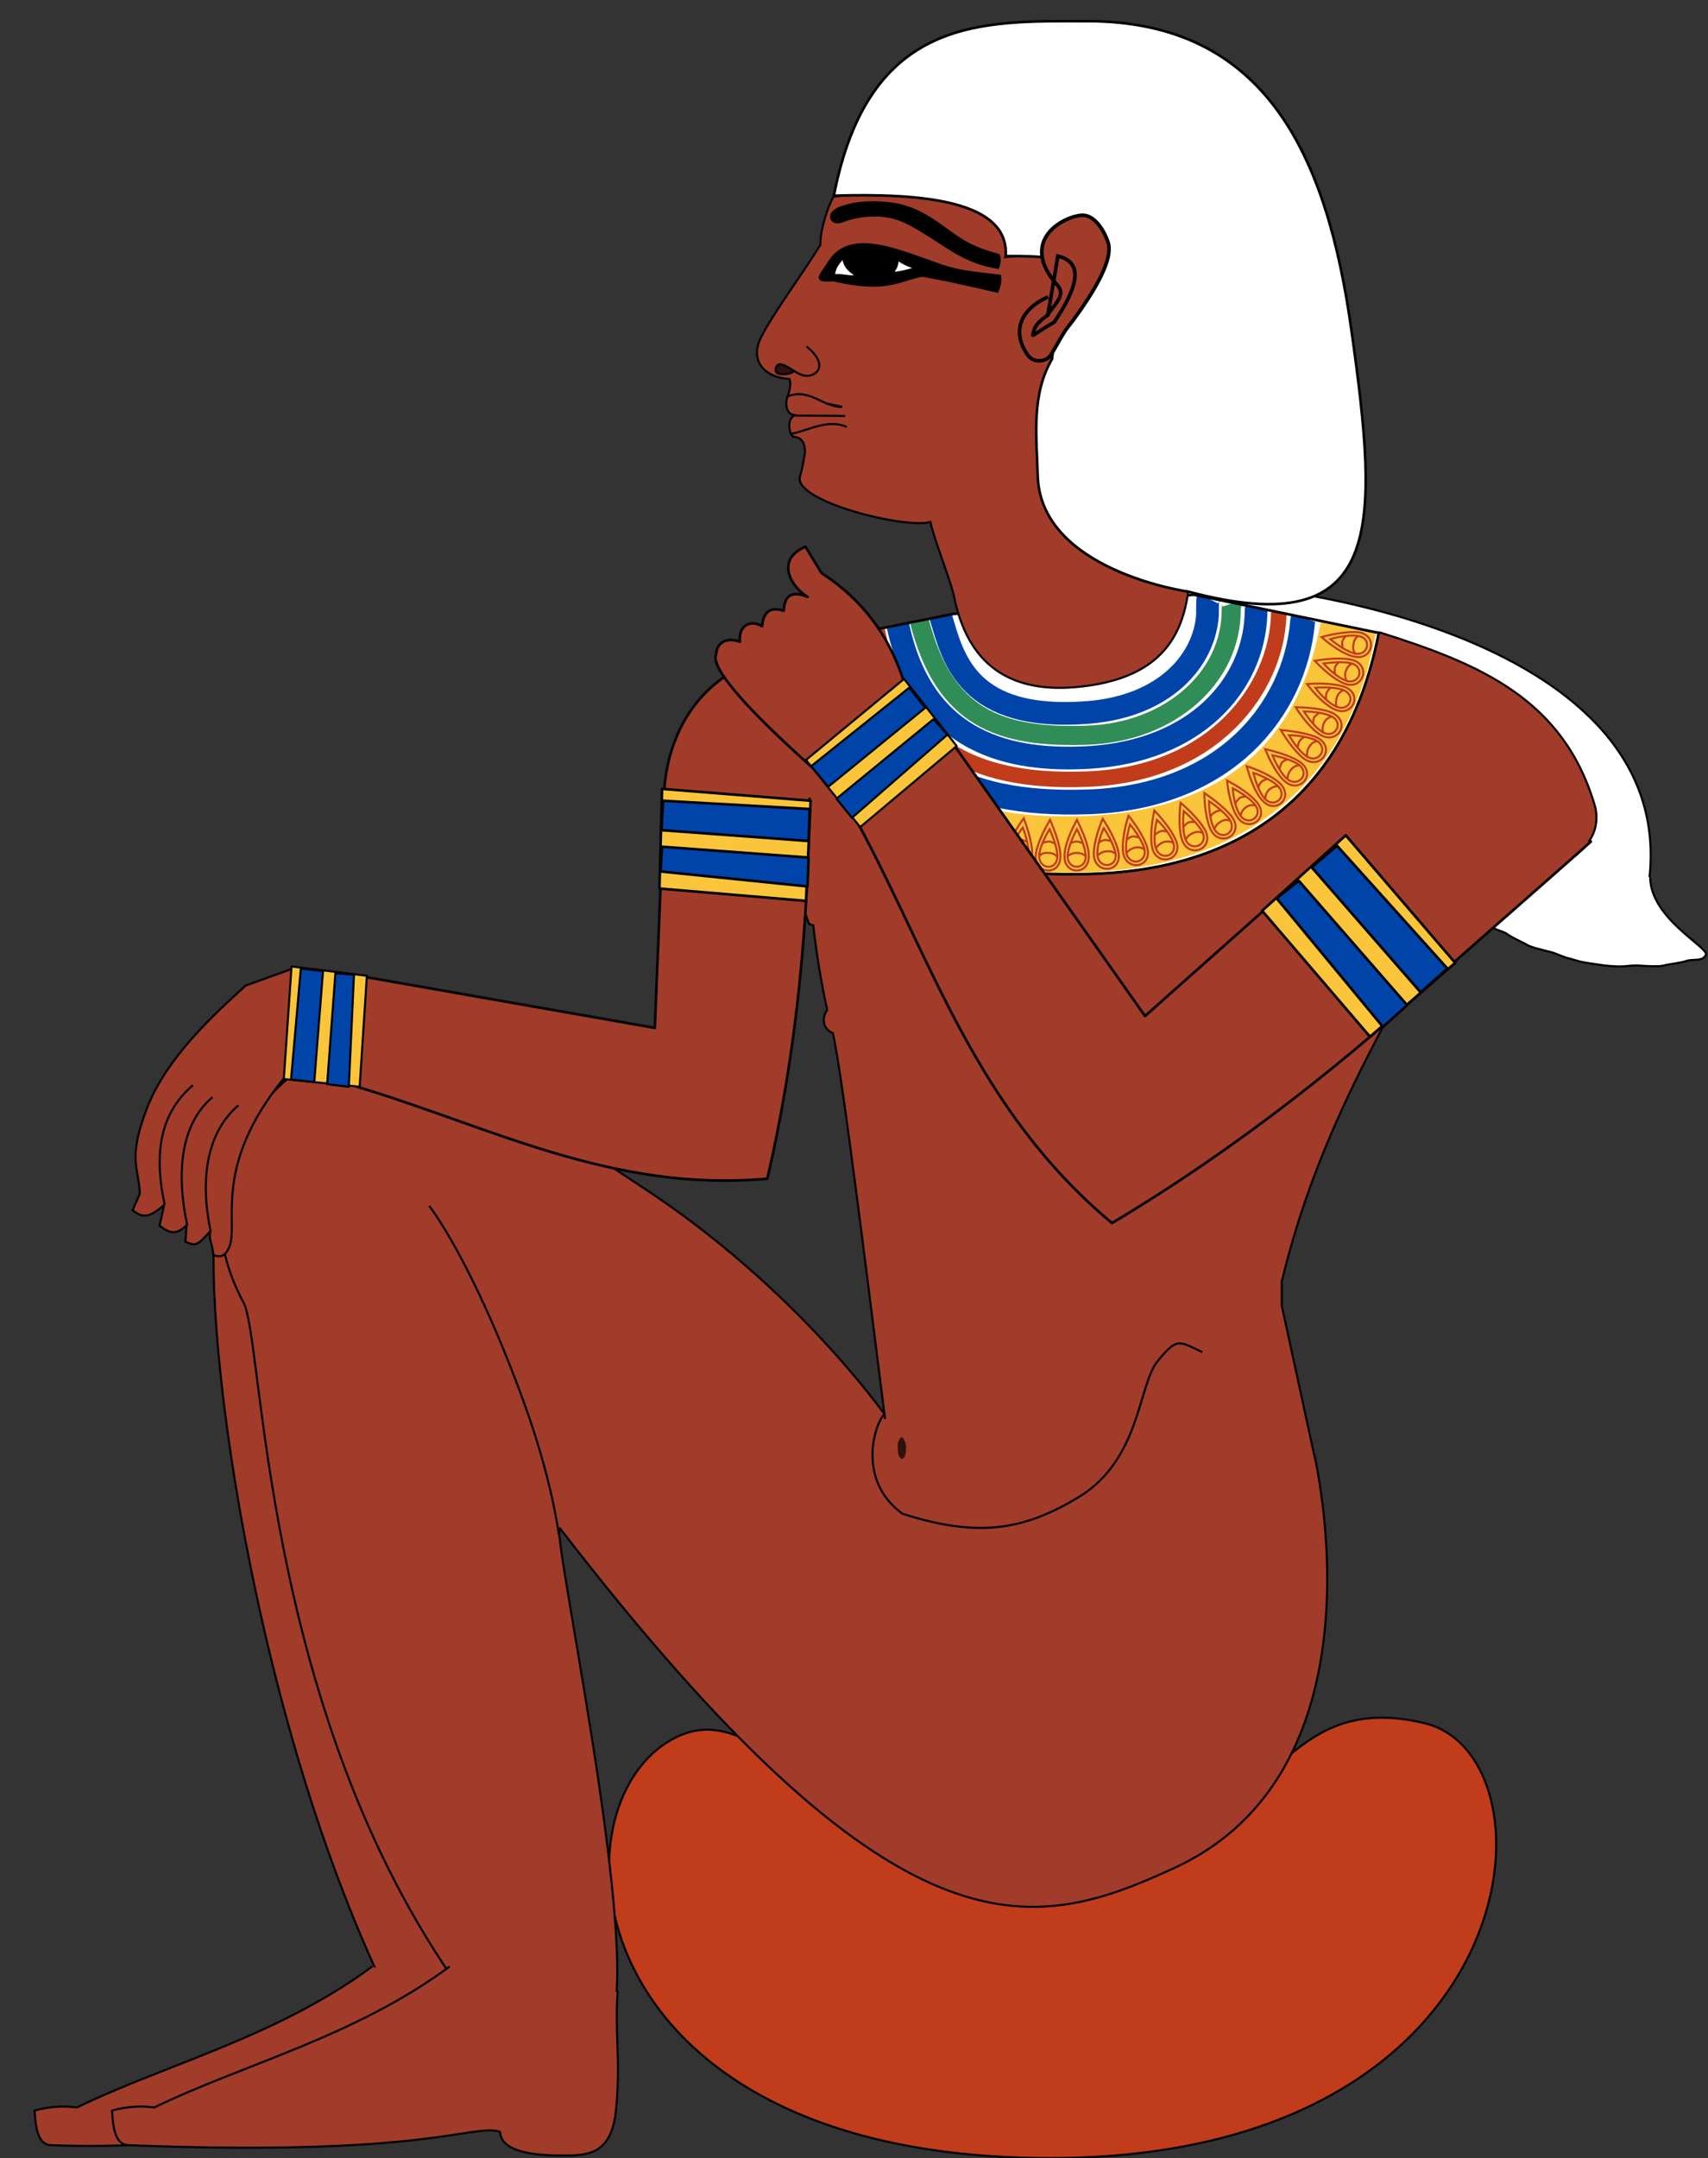 <svg version="1.2" xmlns="http://www.w3.org/2000/svg" viewBox="0 0 331 418" width="331" height="418">
	<rect x="0" y="0" width="331" height="418" fill="#333333" stroke="none"/>
	<title>Hery-Maat</title>
	<style>
		.s0 { fill: #ffffff;stroke: #000000;stroke-linecap: round;stroke-linejoin: round;stroke-width: .4 } 
		.s1 { fill: #c13c1b;stroke: #000000;stroke-linecap: round;stroke-linejoin: round;stroke-width: .4 } 
		.s2 { fill: #a13c2a;stroke: #000000;stroke-miterlimit:10;stroke-width: .4 } 
		.s3 { fill: #a13c2a;stroke: #000000;stroke-linecap: round;stroke-linejoin: round;stroke-width: .4 } 
		.s4 { fill: none;stroke: #000000;stroke-width: .4 } 
		.s5 { fill: #a13c2a;stroke: #000000;stroke-linecap: round;stroke-linejoin: round;stroke-width: .5 } 
		.s6 { fill: #fac53a;stroke: #000000;stroke-linecap: round;stroke-linejoin: round;stroke-width: .4 } 
		.s7 { fill: #0044aa;stroke: #000000;stroke-linecap: round;stroke-linejoin: round;stroke-width: .4 } 
		.s8 { fill: #fac53a;stroke: #000000;stroke-linecap: round;stroke-linejoin: round;stroke-width: .5 } 
		.s9 { fill: #0044aa;stroke: #000000;stroke-linecap: round;stroke-linejoin: round;stroke-width: .5 } 
		.s10 { fill: none;stroke: #000000;stroke-miterlimit:100;stroke-width: .4 } 
		.s11 { opacity: .7;fill: #000000 } 
		.s12 { fill: none;stroke: #0044aa;stroke-linejoin: round;stroke-width: 4.8 } 
		.s13 { fill: none;stroke: #308d57;stroke-width: 3.7 } 
		.s14 { fill: none;stroke: #c13c1b;stroke-width: 3 } 
		.s15 { fill: none;stroke: #0044aa;stroke-width: 4.4 } 
		.s16 { fill: none;stroke: #fac53a;stroke-width: 10.9 } 
		.s17 { fill: none;stroke: #000000;stroke-linecap: round;stroke-linejoin: round;stroke-width: .5 } 
		.s18 { fill: none;stroke: #c13c1b;stroke-width: .4 } 
		.s19 { fill: none;stroke: #c13c1b;stroke-linecap: round;stroke-linejoin: round;stroke-width: .4 } 
		.s20 { fill: #a13c2a;stroke: #000000;stroke-width: .4 } 
		.s21 { fill: #000000;stroke: #000000;stroke-width: .4 } 
		.s22 { fill: #ffffff;stroke: #000000;stroke-width: .4 } 
		.s23 { opacity: .7;fill: #000000;stroke: #000000;stroke-width: .4 } 
		.s24 { fill: #ffffff;stroke: #000000;stroke-width: .5 } 
		.s25 { fill: #a13c2a } 
		.s26 { fill: none;stroke: #000000;stroke-width: .7 } 
	</style>
	<path id="Shape 3" fill-rule="evenodd" class="s0" d="m308.8 176c-9.1 3.2-19.7-3.4-23.6-14.6-3.8-11.2-87.6-47.3-53.6-48.3 17.4-0.4 93.6 10.4 88 57.4-1 8.2-1.6 2.3-10.8 5.5z"/>
	<path id="path6171" fill-rule="evenodd" class="s0" d="m308.5 157.7c-4.3 0-7.4 1.7-10 9-2.6 7.3-9.7 10.4-9.7 11.9 0.1 1.5 1.9 1.5 3.1 2.2 1.2 0.9 3.2 1.7 4 2.2 1 0.6 3.6 1.1 5 1.5 1.4 0.5 2.1 0.9 3.4 1.2 1.5 0.4 1.6 0.6 4.6 1 3.1 0.5 3.3 0.4 4.8 0.5 1.4 0 2.1-0.2 3.6-0.2 1.4 0.1 4.1 0.3 5.2 0 0.9-0.3 3-0.4 4.4-0.9 1.4-0.4 3.1 0.2 3.7-1.2 0.5-1.4-10.5-6.9-10.8-14.7"/>
	<path id="Shape 2" fill-rule="evenodd" class="s1" d="m203.5 418c-90.5 0-97.4-66.1-74.1-80.6 19-11.9 30.9 24.8 74.3 24.8 43.3 0 40.5-36.2 72.5-28.4 26.6 6.6 20.7 84.2-72.7 84.2z"/>
	<g id="Folder 1">
		<path id="Layer copy" fill-rule="evenodd" class="s2" d="m43.2 229.3c-6 11.4 2.6 92.5 29.3 151.5 3.7 8.2-14.5 22.2-5 23.5 0.4 0.1 8.4-11.5 32.7-12.2 13.6 3.6-8.7-95.9-6.7-96.1"/>
		<path id="path16040 copy" fill-rule="evenodd" class="s3" d="m104.7 385.8c-0.6 7.5-36.4 32-95 29.7-2.6-0.3-2.8-4-3-6.7 2.6-0.7 5.3-1 8.2-0.6 17.3-8.4 38.6-13.6 57.1-27.2"/>
	</g>
	<path fill-rule="evenodd" class="s2" d="m171.2 273.6c0.2 0.5-16.7-24.1-47.1-43.9-28.1-18.4-44.7-31.9-58.7-26.7-13.6 5.2-31 25.6-18.2 49.3 3.9 7.2 3.4 76.8 40.3 130.5 5.1 7.4 3.4 12 27.7 11.3 13.6 3.6-8.7-97.9-6.7-98.1 65.4 84.8 91.2 78.7 119.1 65.8 36.1-16.6 30.5-64.2 27.1-80.1"/>
	<path id="path16040" fill-rule="evenodd" class="s3" d="m171.5 274.7c-2.2-17.2-8.3-67.4-10.1-74.6-1.8-0.7-2.3-2.7-1.1-4.5-1.2-5.5-2.1-11.1-2.7-16.4l-0.8-0.2-5.2-14.5 5.3-38 27.9-7.3 82.6 3.3c19.4 6.1 35.8 12.9 41.8 34 1.6 8.5-7.6 11.3-16.9 17.3-17 10.9-8.8-3.1-12.7 4-11.8 21.5-24.4 42.2-31.2 70.4v4.7l6.5 29.9"/>
	<g>
		<path id="path5213" class="s3" d="m54.9 209c-13.7 16.9-8.7 27.7-10.4 32.4-0.4 0.9-1.2 2.7-3.2 1.6 0-1.8-1-3.1-0.5-4.6-2.7 3.1-3 2.9-4.9 2.1 0.2-1.1 0.1-2.3 0.3-3.2-2.1 2-3.3 1.6-5.3 0.1q0.5-1.9 0.9-4c-3 2.6-4.2 2.5-6.1 1l1.4-3.2c-0.2-5-2.5-6.8 1.6-17.1 3.8-9.3 12.3-17.2 18.9-23.2l9.7-3.5"/>
		<path id="path11177" class="s4" d="m31.9 233.3c-2.2-10.2-0.7-17.9 5.5-23.1"/>
		<path id="path12148" class="s4" d="m36.3 237.4c-2.2-10.2-1.3-19.7 4.9-24.9"/>
		<path id="path12150" class="s4" d="m40.8 238.4c-2.1-10.1-0.7-19.1 5.4-24.3"/>
	</g>
	<g id="Folder 1 copy">
		<path id="path13370 copy" fill-rule="evenodd" class="s5" d="m161 125.2c-33.8 0.9-32.3 29.8-32.3 29.8l-1.8 44.1-56.3-9.9-1.4 21.3c25.8 7.7 49.4 20.5 79.5 17.8 5.7-24.5 7.9-49 8.2-73.6"/>
		<g id="g30735">
		</g>
		<g id="g10947">
			<path id="path10949" fill-rule="evenodd" class="s6" d="m71.1 189l-1.4 21.5-14.7-1.5 1.5-21.8z"/>
			<path id="path10951" fill-rule="evenodd" class="s7" d="m68.6 188.8l-1 21.7-4.2-0.5 1.6-21.5z"/>
			<path id="path10953" fill-rule="evenodd" class="s7" d="m62.6 188.1l-1.7 21.5-4.5-0.5 1.9-21.5z"/>
		</g>
		<g id="g13358">
			<path id="path13360" fill-rule="evenodd" class="s8" d="m127.8 172.1l28.4 2.4 0.9-19.4-28.8-2.3z"/>
			<path id="path13362" fill-rule="evenodd" class="s9" d="m128 168.8l28.5 2.9 0.2-5.6-28.4-2.1z"/>
			<path id="path13364" fill-rule="evenodd" class="s9" d="m128.2 160.8l28.5 2.1 0.2-6.2-28.4-1.6z"/>
		</g>
	</g>
	<path id="Shape 1" fill-rule="evenodd" class="s2" d="m83.2 233.6c0 0 8.4 10.6 18.5 38.5 5.4 15 6.6 25.2 6.6 25.2"/>
	<path id="path16040" fill-rule="evenodd" class="s3" d="m119.7 385.8c-0.6 7.5 0.6 13.3-0.3 22.7-0.9 9.5-6.1 9-11.5 9-5.5-0.1-10.8-1-11-4.6-5.6-1.6-13.6 4.9-72.2 2.6-2.6-0.3-2.8-4-3-6.7 2.6-0.7 5.3-1 8.2-0.6 17.3-8.4 38.6-13.6 57.1-27.2"/>
	<path id="path11607" fill-rule="evenodd" class="s10" d="m171.3 274c-2 2.3-5.1 12.9 3.6 19.2 14.7 4.7 23.5 3.2 34.1-3.2 12-7.2 11.6-21.8 15.3-26.3 3.9-4.8 4.2-3.9 8.7-1.8"/>
	<path id="path18544" fill-rule="evenodd" class="s11" d="m175.6 280.5c0 0.5-0.1 1.1-0.2 1.5-0.2 0.3-0.4 0.6-0.6 0.6-0.2 0-0.4-0.3-0.6-0.6-0.2-0.4-0.2-1-0.2-1.5-0.1-0.5 0-1.1 0.2-1.5 0.1-0.3 0.3-0.6 0.6-0.6 0.2 0 0.4 0.3 0.5 0.7 0.2 0.3 0.3 0.9 0.3 1.4z"/>
	<g id="g5548">
		<g id="g6641">
			<path id="path6643" fill-rule="evenodd" class="s0" d="m151.9 125.5l32.9-6.6 46.6-3.7 35.8 7.4c-6.7 34-29.8 46.1-56.5 46.7-25.3 0.6-37.1-5.9-45.4-14.7-7.8-8.3-12-21.4-13.4-29.1z"/>
			<path id="path6645" fill-rule="evenodd" class="s12" d="m165.7 122.7c4.9 24.5 19.2 33.6 45.6 32.6 26.4-1.1 39.5-18 41.1-34.5 0-0.2 0-0.5 0.2-1.1"/>
			<path id="path6647" fill-rule="evenodd" class="s13" d="m178.2 120.4c4.8 18.6 15.4 22.6 32.6 22 16-0.6 27.9-11.2 27.8-24.4 0-0.5 0.2-0.8 0.1-1.1"/>
			<path id="path6649" fill-rule="evenodd" class="s14" d="m170 122.1c3.6 17.2 12.7 30 41 28.8 24.5-1.1 36.3-17.7 36.8-31.6 0-0.1 0-0.4 0-0.7"/>
			<path id="path6651" fill-rule="evenodd" class="s15" d="m182.3 119.4c2.4 8.2 5.2 20.4 28.5 18.6 15.2-1.2 22.6-10.3 23.2-18.8 0-0.9 0-3.1 0.1-3.3"/>
			<path id="path6653" fill-rule="evenodd" class="s15" d="m174 121.1c4.9 23.2 22.1 26.5 37.2 25.6 20.6-1.3 31.6-14 32.2-27.5 0-0.2 0-1.1 0.1-1.5"/>
			<path id="path6655" fill-rule="evenodd" class="s16" d="m157.5 124.5c5.4 26 19.9 40.2 52.7 39q0.2 0 0.4 0c43.6-1.7 49.1-34.3 50.7-41.9"/>
			<path id="path6657" fill-rule="evenodd" class="s17" d="m151.9 125.5l32.9-6.6 46.6-3.7 35.8 7.4c-6.7 34-29.8 46.1-56.5 46.7-25.3 0.6-37.1-5.9-45.4-14.7-7.8-8.3-12-21.4-13.4-29.1z"/>
			<g id="g6659">
				<path id="path6661" fill-rule="evenodd" class="s18" d="m223.4 164.6c-0.6-2-0.2-5.3 0.3-7.6 1.6 1.6 3.7 4.3 4.3 6.1 1.1 3.5-3.5 4.7-4.6 1.5z"/>
				<path id="path6663" fill-rule="evenodd" class="s18" d="m224 164.3c-0.5-1.4-0.2-3.9 0.2-5.5 1.2 1.1 2.8 3.1 3.2 4.5 0.8 2.6-2.6 3.5-3.4 1z"/>
				<path id="path6665" fill-rule="evenodd" class="s19" d="m224 164.3c0.2-0.3 0.7-0.9 1.5-1.2 0.8-0.2 1.3-0.1 1.8 0.1"/>
				<path id="path6667" fill-rule="evenodd" class="s19" d="m223.8 161.7c0.3-0.3 0.8-0.6 1.1-0.7 0.3-0.1 0.9 0 1.1 0"/>
			</g>
			<g id="g6669">
				<g id="g6671">
					<path id="path6673" fill-rule="evenodd" class="s18" d="m217.7 165.4c-0.4-1.9 0.3-5.3 1-7.4 1.4 1.7 3.3 4.6 3.7 6.5 0.7 3.5-3.9 4.3-4.7 0.9z"/>
					<path id="path6675" fill-rule="evenodd" class="s18" d="m218.3 165.3c-0.3-1.5 0.2-4 0.7-5.6 1.1 1.3 2.5 3.5 2.8 4.8 0.5 2.7-2.9 3.3-3.5 0.8z"/>
					<path id="path6677" fill-rule="evenodd" class="s19" d="m218.3 165.2c0.2-0.3 0.8-0.8 1.6-1 0.8-0.2 1.4 0 1.8 0.3"/>
					<path id="path6679" fill-rule="evenodd" class="s19" d="m218.4 162.6c0.3-0.3 0.8-0.5 1.1-0.6 0.3 0 0.9 0.1 1.2 0.2"/>
				</g>
			</g>
			<g id="g6681">
				<path id="path6683" fill-rule="evenodd" class="s18" d="m229.2 163c-0.8-1.8-0.7-5.3-0.4-7.5 1.7 1.4 4.1 3.9 4.9 5.6 1.4 3.4-3.1 5.1-4.5 1.9z"/>
				<path id="path6685" fill-rule="evenodd" class="s18" d="m229.8 162.7c-0.6-1.4-0.6-3.9-0.4-5.6 1.3 1.1 3.1 2.9 3.7 4.2 1 2.5-2.3 3.7-3.3 1.4z"/>
				<path id="path6687" fill-rule="evenodd" class="s19" d="m229.8 162.6c0.1-0.3 0.6-0.9 1.3-1.2 0.8-0.4 1.4-0.3 1.9-0.1"/>
				<path id="path6689" fill-rule="evenodd" class="s19" d="m229.4 160.1c0.2-0.3 0.7-0.7 0.9-0.8 0.3-0.1 0.9-0.1 1.2-0.1"/>
			</g>
			<g id="g6691">
				<path id="path6693" fill-rule="evenodd" class="s18" d="m206.3 166c-0.1-2.1 1.3-5.2 2.4-7.2 1 2 2.4 5.2 2.3 7.1 0 3.7-4.7 3.5-4.7 0.1z"/>
				<path id="path6695" fill-rule="evenodd" class="s18" d="m206.9 165.9c0-1.5 1-3.8 1.8-5.3 0.8 1.5 1.7 3.9 1.7 5.3 0 2.7-3.5 2.6-3.5 0z"/>
				<path id="path6697" fill-rule="evenodd" class="s19" d="m206.9 165.8c0.3-0.2 0.9-0.6 1.7-0.6 0.9 0 1.4 0.3 1.8 0.6"/>
				<path id="path6699" fill-rule="evenodd" class="s19" d="m207.5 163.3c0.3-0.2 0.9-0.3 1.2-0.3 0.3 0 0.8 0.2 1.1 0.3"/>
			</g>
			<g id="g6701">
				<path id="path6703" fill-rule="evenodd" class="s18" d="m200.7 165.9c0.1-2.1 1.6-5.1 2.8-7.1 0.9 2.1 2.1 5.3 2 7.2-0.1 3.7-4.8 3.3-4.8-0.1z"/>
				<path id="path6705" fill-rule="evenodd" class="s18" d="m201.4 165.8c0-1.5 1.1-3.7 2-5.2 0.7 1.5 1.6 4 1.5 5.4-0.1 2.7-3.6 2.4-3.5-0.2z"/>
				<path id="path6707" fill-rule="evenodd" class="s19" d="m201.4 165.8c0.2-0.3 0.9-0.7 1.7-0.6 0.9 0 1.4 0.3 1.7 0.7"/>
				<path id="path6709" fill-rule="evenodd" class="s19" d="m202.1 163.3c0.3-0.2 0.9-0.3 1.2-0.3 0.3 0 0.8 0.2 1.1 0.4"/>
			</g>
			<g id="g6711">
				<g id="g6713">
					<path id="path6715" fill-rule="evenodd" class="s18" d="m212 165.9c-0.2-2 0.8-5.2 1.7-7.3 1.2 1.8 2.9 4.9 3.1 6.8 0.4 3.6-4.3 3.9-4.8 0.5z"/>
					<path id="path6717" fill-rule="evenodd" class="s18" d="m212.7 165.8c-0.2-1.5 0.5-3.9 1.2-5.4 0.9 1.3 2.1 3.6 2.3 5 0.3 2.7-3.2 2.9-3.5 0.4z"/>
					<path id="path6719" fill-rule="evenodd" class="s19" d="m212.7 165.7c0.2-0.2 0.8-0.7 1.6-0.8 0.9-0.1 1.4 0.1 1.8 0.4"/>
					<path id="path6721" fill-rule="evenodd" class="s19" d="m213 163.2c0.3-0.3 0.9-0.5 1.1-0.5 0.3 0 0.9 0.1 1.2 0.2"/>
				</g>
			</g>
			<g id="g6723">
				<path id="path6725" fill-rule="evenodd" class="s18" d="m163 145.9c1.7-1.1 5.1-1.7 7.3-1.9-1.1 2-3 4.8-4.6 5.9-3.1 2-5.5-2.1-2.7-4z"/>
				<path id="path6727" fill-rule="evenodd" class="s18" d="m163.4 146.4c1.3-0.8 3.8-1.3 5.4-1.4-0.8 1.5-2.2 3.6-3.4 4.3-2.3 1.5-4.1-1.5-2-2.9z"/>
				<path id="path6729" fill-rule="evenodd" class="s19" d="m163.5 146.4c0.3 0.1 1 0.3 1.5 1.1 0.5 0.7 0.5 1.2 0.4 1.7"/>
				<path id="path6731" fill-rule="evenodd" class="s19" d="m165.9 145.5c0.4 0.1 0.8 0.6 1 0.8 0.1 0.2 0.3 0.8 0.3 1.1"/>
			</g>
			<g id="g6733">
				<path id="path6735" fill-rule="evenodd" class="s18" d="m160.4 141.2c1.8-1 5.2-1.3 7.5-1.2-1.3 1.9-3.5 4.5-5.2 5.4-3.3 1.7-5.3-2.6-2.3-4.2z"/>
				<path id="path6737" fill-rule="evenodd" class="s18" d="m160.7 141.7c1.4-0.7 3.9-0.9 5.6-0.9-1 1.4-2.6 3.4-3.9 4-2.4 1.3-3.9-1.9-1.7-3.1z"/>
				<path id="path6739" fill-rule="evenodd" class="s19" d="m160.8 141.7c0.3 0.1 1 0.4 1.4 1.2 0.4 0.8 0.4 1.3 0.3 1.8"/>
				<path id="path6741" fill-rule="evenodd" class="s19" d="m163.3 141c0.4 0.2 0.8 0.7 0.9 0.9 0.1 0.3 0.2 0.9 0.2 1.2"/>
			</g>
			<g id="g6743">
				<path id="path6745" fill-rule="evenodd" class="s18" d="m166.2 150.5c1.5-1.4 4.8-2.5 7-3-0.8 2.1-2.3 5.2-3.7 6.5-2.8 2.4-5.8-1.2-3.3-3.5z"/>
				<path id="path6747" fill-rule="evenodd" class="s18" d="m166.7 150.9c1.1-1 3.5-1.8 5.1-2.2-0.5 1.6-1.7 3.9-2.7 4.8-2.1 1.8-4.3-0.9-2.4-2.6z"/>
				<path id="path6749" fill-rule="evenodd" class="s19" d="m166.8 150.9c0.3 0 1.1 0.2 1.6 0.8 0.6 0.6 0.7 1.2 0.7 1.7"/>
				<path id="path6751" fill-rule="evenodd" class="s19" d="m169 149.6c0.4 0.1 0.9 0.5 1.1 0.7 0.2 0.2 0.4 0.8 0.4 1.1"/>
			</g>
			<g id="g6753">
				<path id="path6755" fill-rule="evenodd" class="s18" d="m156.5 130.9c2-0.6 5.4-0.1 7.6 0.5-1.7 1.5-4.4 3.6-6.3 4.1-3.5 0.9-4.6-3.7-1.3-4.6z"/>
				<path id="path6757" fill-rule="evenodd" class="s18" d="m156.8 131.5c1.4-0.5 3.9-0.1 5.5 0.3-1.2 1.2-3.2 2.7-4.6 3.1-2.6 0.7-3.4-2.7-0.9-3.4z"/>
				<path id="path6759" fill-rule="evenodd" class="s19" d="m156.8 131.5c0.3 0.1 0.9 0.6 1.1 1.5 0.3 0.8 0.1 1.3-0.1 1.8"/>
				<path id="path6761" fill-rule="evenodd" class="s19" d="m159.4 131.4c0.3 0.2 0.6 0.8 0.7 1 0 0.3 0 0.9-0.1 1.2"/>
			</g>
			<g id="g6763">
				<path id="path6765" fill-rule="evenodd" class="s18" d="m155.2 125.5c2-0.5 5.3 0.2 7.5 0.9-1.7 1.4-4.6 3.4-6.4 3.8-3.6 0.8-4.4-3.9-1.1-4.7z"/>
				<path id="path6767" fill-rule="evenodd" class="s18" d="m155.4 126.1c1.4-0.3 3.9 0.1 5.5 0.6-1.2 1.1-3.3 2.6-4.7 2.9-2.7 0.6-3.3-2.9-0.8-3.5z"/>
				<path id="path6769" fill-rule="evenodd" class="s19" d="m155.5 126.1c0.2 0.2 0.8 0.7 1 1.6 0.2 0.8 0 1.3-0.3 1.8"/>
				<path id="path6771" fill-rule="evenodd" class="s19" d="m158 126.2c0.3 0.2 0.6 0.8 0.6 1 0.1 0.3 0 0.9-0.1 1.2"/>
			</g>
			<g id="g6773">
				<path id="path6775" fill-rule="evenodd" class="s18" d="m158.2 136.2c1.9-0.8 5.3-0.6 7.6-0.2-1.5 1.6-4.1 4-5.9 4.6-3.4 1.3-4.9-3.2-1.7-4.4z"/>
				<path id="path6777" fill-rule="evenodd" class="s18" d="m158.5 136.7c1.4-0.5 3.9-0.4 5.6-0.1-1.1 1.2-3 3-4.3 3.4-2.6 1-3.7-2.3-1.3-3.3z"/>
				<path id="path6779" fill-rule="evenodd" class="s19" d="m158.6 136.7c0.3 0.2 0.9 0.6 1.2 1.4 0.3 0.8 0.2 1.4 0 1.9"/>
				<path id="path6781" fill-rule="evenodd" class="s19" d="m161.1 136.4c0.3 0.2 0.7 0.7 0.8 1 0.1 0.3 0.1 0.9 0 1.2"/>
			</g>
			<g id="g6783">
				<path id="path6785" fill-rule="evenodd" class="s18" d="m174.5 158c1-1.8 3.8-3.7 5.8-4.8-0.1 2.2-0.7 5.6-1.7 7.2-1.9 3.1-5.9 0.5-4.1-2.4z"/>
				<path id="path6787" fill-rule="evenodd" class="s18" d="m175.1 158.2c0.7-1.2 2.8-2.7 4.3-3.5-0.2 1.7-0.6 4.2-1.3 5.4-1.5 2.3-4.3 0.3-3-1.9z"/>
				<path id="path6789" fill-rule="evenodd" class="s19" d="m175.1 158.2c0.3-0.1 1.1-0.1 1.8 0.3 0.8 0.5 1 1 1.2 1.5"/>
				<path id="path6791" fill-rule="evenodd" class="s19" d="m176.9 156.4c0.4-0.1 1 0.2 1.2 0.3 0.3 0.2 0.6 0.6 0.8 0.9"/>
			</g>
			<g id="g6793">
				<path id="path6795" fill-rule="evenodd" class="s18" d="m170.1 154.5c1.3-1.6 4.3-3 6.5-3.8-0.5 2.2-1.6 5.5-2.9 6.9-2.4 2.8-5.8-0.5-3.6-3.1z"/>
				<path id="path6797" fill-rule="evenodd" class="s18" d="m170.6 154.9c0.9-1.2 3.2-2.3 4.8-2.8-0.4 1.6-1.2 4-2.1 5.1-1.8 2-4.4-0.4-2.7-2.3z"/>
				<path id="path6799" fill-rule="evenodd" class="s19" d="m170.6 154.8c0.4 0 1.1 0.1 1.8 0.6 0.6 0.6 0.8 1.2 0.9 1.7"/>
				<path id="path6801" fill-rule="evenodd" class="s19" d="m172.7 153.3c0.4 0.1 1 0.4 1.2 0.5 0.2 0.2 0.5 0.7 0.6 1"/>
			</g>
			<g id="g6803">
				<path id="path6805" fill-rule="evenodd" class="s18" d="m179.4 160.7c0.8-1.9 3.4-4.1 5.2-5.4 0.1 2.2-0.1 5.7-0.9 7.4-1.6 3.3-5.8 1.1-4.3-2z"/>
				<path id="path6807" fill-rule="evenodd" class="s18" d="m179.9 160.9c0.7-1.4 2.6-3 3.9-4 0.1 1.7 0 4.2-0.6 5.5-1.2 2.4-4.3 0.8-3.3-1.5z"/>
				<path id="path6809" fill-rule="evenodd" class="s19" d="m180 160.8c0.3-0.1 1.1-0.2 1.8 0.2 0.8 0.4 1.1 0.8 1.3 1.3"/>
				<path id="path6811" fill-rule="evenodd" class="s19" d="m181.6 158.8c0.4 0 1 0.1 1.2 0.2 0.3 0.2 0.7 0.6 0.9 0.8"/>
			</g>
			<g id="g6813">
				<path id="path6815" fill-rule="evenodd" class="s18" d="m189.9 164.3c0.3-1.9 2.3-4.7 3.8-6.4 0.6 2.1 1.3 5.5 0.9 7.4-0.8 3.6-5.4 2.4-4.7-1z"/>
				<path id="path6817" fill-rule="evenodd" class="s18" d="m190.5 164.4c0.3-1.4 1.7-3.5 2.9-4.8 0.4 1.6 0.8 4.2 0.5 5.5-0.5 2.7-3.9 1.8-3.4-0.7z"/>
				<path id="path6819" fill-rule="evenodd" class="s19" d="m190.5 164.4c0.3-0.2 1-0.5 1.9-0.3 0.8 0.1 1.2 0.5 1.5 0.9"/>
				<path id="path6821" fill-rule="evenodd" class="s19" d="m191.6 162c0.4-0.1 1-0.1 1.3-0.1 0.2 0.1 0.8 0.4 1 0.6"/>
			</g>
			<g id="g6823">
				<path id="path6825" fill-rule="evenodd" class="s18" d="m184.5 162.8c0.6-1.9 2.9-4.5 4.6-6 0.3 2.2 0.6 5.6 0 7.4-1.1 3.5-5.5 1.9-4.6-1.4z"/>
				<path id="path6827" fill-rule="evenodd" class="s18" d="m185.2 163c0.4-1.5 2.1-3.4 3.3-4.5 0.3 1.6 0.5 4.2 0 5.5-0.8 2.6-4.1 1.4-3.3-1z"/>
				<path id="path6829" fill-rule="evenodd" class="s19" d="m185.2 162.9c0.3-0.1 1.1-0.4 1.9-0.1 0.8 0.3 1.1 0.7 1.4 1.1"/>
				<path id="path6831" fill-rule="evenodd" class="s19" d="m186.5 160.7c0.4-0.1 1-0.1 1.3 0 0.3 0.1 0.7 0.5 0.9 0.7"/>
			</g>
			<g id="g6833">
				<path id="path6835" fill-rule="evenodd" class="s18" d="m195.2 165.3c0.2-2 1.8-5 3.2-6.8 0.8 2.1 1.8 5.4 1.6 7.3-0.4 3.6-5.1 3-4.8-0.5z"/>
				<path id="path6837" fill-rule="evenodd" class="s18" d="m195.8 165.3c0.1-1.5 1.4-3.7 2.4-5 0.6 1.5 1.3 4 1.1 5.4-0.3 2.7-3.7 2.2-3.5-0.4z"/>
				<path id="path6839" fill-rule="evenodd" class="s19" d="m195.8 165.3c0.3-0.2 1-0.6 1.8-0.5 0.9 0.1 1.3 0.4 1.7 0.8"/>
				<path id="path6841" fill-rule="evenodd" class="s19" d="m196.7 162.8c0.3-0.1 0.9-0.2 1.2-0.2 0.3 0.1 0.8 0.3 1.1 0.5"/>
			</g>
			<g id="g6843">
				<path id="path6845" fill-rule="evenodd" class="s18" d="m239.9 158.4c-1.2-1.6-1.9-5-2.1-7.2 2 1 4.9 2.9 6 4.5 2.1 3-1.9 5.5-3.9 2.7z"/>
				<path id="path6847" fill-rule="evenodd" class="s18" d="m240.4 158c-0.9-1.2-1.4-3.7-1.5-5.3 1.4 0.7 3.6 2.1 4.4 3.3 1.5 2.2-1.4 4.1-2.9 2z"/>
				<path id="path6849" fill-rule="evenodd" class="s19" d="m240.4 158c0.1-0.4 0.3-1.1 1-1.6 0.7-0.5 1.3-0.5 1.8-0.4"/>
				<path id="path6851" fill-rule="evenodd" class="s19" d="m239.4 155.6c0.2-0.4 0.6-0.8 0.8-1 0.2-0.2 0.8-0.3 1.1-0.3"/>
			</g>
			<g id="g6853">
				<path id="path6855" fill-rule="evenodd" class="s18" d="m234.8 161c-1-1.7-1.4-5.1-1.4-7.4 1.9 1.3 4.6 3.4 5.6 5 1.8 3.2-2.4 5.4-4.2 2.4z"/>
				<path id="path6857" fill-rule="evenodd" class="s18" d="m235.4 160.7c-0.8-1.3-1.1-3.8-1.1-5.5 1.4 0.9 3.4 2.5 4.1 3.7 1.3 2.4-1.7 4-3 1.8z"/>
				<path id="path6859" fill-rule="evenodd" class="s19" d="m235.3 160.6c0.1-0.3 0.5-1 1.2-1.4 0.7-0.5 1.3-0.4 1.8-0.3"/>
				<path id="path6861" fill-rule="evenodd" class="s19" d="m234.6 158.1c0.2-0.3 0.6-0.7 0.9-0.8 0.2-0.2 0.8-0.3 1.1-0.3"/>
			</g>
			<g id="g6863">
				<g id="g6865">
					<path id="path6867" fill-rule="evenodd" class="s18" d="m244.8 155.2c-1.5-1.4-2.6-4.6-3.2-6.8 2.2 0.7 5.3 2.1 6.6 3.5 2.5 2.7-1 5.8-3.4 3.3z"/>
					<path id="path6869" fill-rule="evenodd" class="s18" d="m245.2 154.8c-1.1-1.1-1.9-3.5-2.3-5.1 1.5 0.5 3.9 1.6 4.8 2.6 1.9 2-0.7 4.3-2.5 2.5z"/>
					<path id="path6871" fill-rule="evenodd" class="s19" d="m245.2 154.7c0-0.3 0.1-1.1 0.7-1.7 0.7-0.6 1.2-0.7 1.7-0.7"/>
					<path id="path6873" fill-rule="evenodd" class="s19" d="m243.9 152.5c0-0.4 0.4-0.9 0.6-1.1 0.2-0.2 0.7-0.4 1-0.5"/>
				</g>
			</g>
			<g id="g6875">
				<path id="path6877" fill-rule="evenodd" class="s18" d="m253.1 147.2c-1.7-1-3.7-3.8-4.9-5.8 2.3 0.2 5.7 0.7 7.3 1.6 3.2 1.9 0.6 5.9-2.4 4.2z"/>
				<path id="path6879" fill-rule="evenodd" class="s18" d="m253.4 146.6c-1.3-0.7-2.8-2.8-3.6-4.2 1.6 0 4.2 0.4 5.4 1.1 2.3 1.4 0.4 4.4-1.8 3.1z"/>
				<path id="path6881" fill-rule="evenodd" class="s19" d="m253.3 146.6c0-0.4-0.1-1.2 0.4-1.9 0.4-0.7 0.9-1 1.4-1.1"/>
				<path id="path6883" fill-rule="evenodd" class="s19" d="m251.5 144.8c0-0.4 0.2-1 0.3-1.2 0.2-0.3 0.6-0.7 0.9-0.8"/>
			</g>
			<g id="g6885">
				<path id="path6887" fill-rule="evenodd" class="s18" d="m249.2 151.5c-1.6-1.2-3.2-4.3-4-6.4 2.2 0.5 5.5 1.5 7 2.7 2.8 2.3-0.3 5.8-3 3.7z"/>
				<path id="path6889" fill-rule="evenodd" class="s18" d="m249.6 151c-1.2-0.9-2.4-3.2-3-4.7 1.6 0.3 4.1 1 5.2 1.9 2.1 1.7-0.2 4.3-2.2 2.8z"/>
				<path id="path6891" fill-rule="evenodd" class="s19" d="m249.5 150.9c0-0.3 0.1-1.1 0.6-1.7 0.5-0.7 1.1-0.9 1.6-1"/>
				<path id="path6893" fill-rule="evenodd" class="s19" d="m248 148.9c0-0.4 0.3-0.9 0.4-1.2 0.2-0.2 0.7-0.5 1-0.6"/>
			</g>
			<g id="g6895">
				<path id="path6897" fill-rule="evenodd" class="s18" d="m256.2 142.5c-1.8-0.9-3.9-3.6-5.1-5.5 2.2 0 5.7 0.3 7.3 1.2 3.3 1.8 0.9 5.8-2.2 4.3z"/>
				<path id="path6899" fill-rule="evenodd" class="s18" d="m256.5 141.9c-1.4-0.7-2.9-2.7-3.8-4.1 1.6 0 4.2 0.3 5.4 1 2.4 1.2 0.6 4.3-1.6 3.1z"/>
				<path id="path6901" fill-rule="evenodd" class="s19" d="m256.4 141.9c-0.1-0.4-0.2-1.1 0.2-1.9 0.4-0.8 0.9-1 1.4-1.2"/>
				<path id="path6903" fill-rule="evenodd" class="s19" d="m254.5 140.1c-0.1-0.3 0.1-0.9 0.2-1.2 0.2-0.2 0.6-0.6 0.9-0.8"/>
			</g>
			<g id="g6905">
				<path id="path6907" fill-rule="evenodd" class="s18" d="m260.8 132.5c-1.9-0.6-4.5-2.9-6-4.5 2.2-0.4 5.7-0.7 7.5-0.1 3.4 1.2 1.8 5.6-1.5 4.6z"/>
				<path id="path6909" fill-rule="evenodd" class="s18" d="m261 131.9c-1.5-0.5-3.4-2.1-4.5-3.4 1.6-0.2 4.2-0.4 5.5 0 2.6 0.9 1.4 4.1-1 3.4z"/>
				<path id="path6911" fill-rule="evenodd" class="s19" d="m260.9 131.8c-0.1-0.3-0.4-1-0.1-1.8 0.3-0.8 0.7-1.2 1.1-1.4"/>
				<path id="path6913" fill-rule="evenodd" class="s19" d="m258.7 130.5c-0.1-0.4 0-1 0-1.2 0.1-0.3 0.5-0.8 0.7-1"/>
			</g>
			<g id="g6915">
				<path id="path6917" fill-rule="evenodd" class="s18" d="m258.9 137.5c-1.9-0.7-4.3-3.2-5.6-5 2.2-0.2 5.7-0.1 7.4 0.6 3.4 1.4 1.4 5.7-1.8 4.4z"/>
				<path id="path6919" fill-rule="evenodd" class="s18" d="m259.1 136.9c-1.4-0.5-3.2-2.3-4.2-3.7 1.7-0.1 4.2-0.1 5.5 0.5 2.5 1 1.1 4.2-1.3 3.2z"/>
				<path id="path6921" fill-rule="evenodd" class="s19" d="m259 136.9c-0.1-0.3-0.2-1.1 0.1-1.9 0.3-0.8 0.8-1.1 1.2-1.3"/>
				<path id="path6923" fill-rule="evenodd" class="s19" d="m257 135.4c-0.1-0.4 0-1 0.1-1.2 0.1-0.3 0.5-0.8 0.7-0.9"/>
			</g>
			<g id="g6925">
				<path id="path6927" fill-rule="evenodd" class="s18" d="m262.6 127.2c-2-0.3-4.8-2.3-6.5-3.8 2.1-0.6 5.5-1.2 7.4-0.9 3.6 0.8 2.4 5.4-0.9 4.7z"/>
				<path id="path6929" fill-rule="evenodd" class="s18" d="m262.6 126.6c-1.4-0.3-3.5-1.7-4.8-2.8 1.6-0.5 4.2-0.9 5.5-0.6 2.7 0.5 1.8 3.9-0.7 3.4z"/>
				<path id="path6931" fill-rule="evenodd" class="s19" d="m262.6 126.6c-0.2-0.3-0.5-1-0.3-1.8 0.1-0.9 0.5-1.3 0.9-1.6"/>
				<path id="path6933" fill-rule="evenodd" class="s19" d="m260.2 125.5c-0.1-0.4-0.1-1-0.1-1.2 0.1-0.3 0.4-0.8 0.6-1"/>
			</g>
		</g>
	</g>
	<g id="Folder 1">
		<path id="path7778" fill-rule="evenodd" class="s20" d="m220 47.3l2.9 40.9 7.4 26.1c-1.2 9.6-6 17.1-20.9 18.7-13.6 1.5-22-4.2-24.6-17.9-1.3-4.7-3.5-9.8-4.5-14-4.7 1.4-26.3-3.9-25.3-8.7 0.3-0.9 0.7-2.8 1-4.8 0-2.1-0.8-2.8-2.1-3-0.8 0.2-1.8-3.8 0.4-4.2-2.2 0.1-2.1-2.6-1.7-3.6 0.5-1.2 0.7-2.5 0.4-3.4-4.5-0.2-7.8-3.2-5.6-7.9 2.2-4.5 8.3-12.7 11.6-18.1-0.1-2.1 0.9-6.2 2.5-9.3 6.6-0.7 38.3-3.3 33.3 11.7z"/>
		<path id="path7782" fill-rule="evenodd" class="s21" d="m193.6 49.4c-2.5-0.7-4.9-1.5-7-2.8-4.1-2.5-7.1-5.8-12.7-7-4.6-0.8-8.6-0.4-11.3 0.7-2.7 1.2-1.5 3.4 0.6 2.6 2.1-0.9 6-1.6 9.6-0.8 3.6 0.7 9.2 5 12.7 7 3.5 1.9 5.4 2.3 7.9 2.8 0.4-0.9 0.4-1.8 0.2-2.5z"/>
		<path id="path7784" fill-rule="evenodd" class="s21" d="m193.8 53.4c-6.6-0.8-8.4-0.8-13.9-2.9-7.3-2.6-15.7-5.9-19.4 0.5-1.7 2.6-3 3.6 1 3.3 10.3 2.4 12.6 0 17.2-0.9 3.5 0.6 9.1 1.8 14.6 3.1 0.4-1 0.7-2 0.5-3.1z"/>
		<path id="path7786" fill-rule="evenodd" class="s4" d="m173.4 49.3c-3.6-1.6-7.2-2.4-10-0.2 0.2 2 0.9 3.6 2.6 4.3 2.1 0.5 5.7 0.3 7-0.8 1.3-1.2 1.6-2.7 0.4-3.3z"/>
		<path id="path7788" fill-rule="evenodd" class="s22" d="m177.5 51.9c-1.7-0.4-2.5-1-3.6-1.6 0.1 1.2-0.4 1.8-0.9 2.5 0.6 0.2 3.7-0.6 4.5-0.9z"/>
		<path id="path7790" fill-rule="evenodd" class="s22" d="m163.4 49.9c-1.2 1.4-1.6 2-1.8 3.4 1.7-0.2 3.1 0.5 4.4 0.1-1.7-1.1-2.4-1.9-2.6-3.5z"/>
		<path id="path7792" fill-rule="evenodd" class="s4" d="m152.6 76.8c3-1.3 5.6 0.5 7.9 1.5m2.7 0.5c-0.9 0.1-1.8-0.2-2.8-0.6z"/>
		<path id="path7792 copy" fill-rule="evenodd" class="s4" d="m153.5 84c3.3-0.7 7-2.9 10.6-1.3"/>
		<path id="path7796" fill-rule="evenodd" class="s4" d="m156.3 67.1c4.4 3.6 2 5.8-0.1 5.7-2.1-0.1-5-3.6-5.8-1.6-0.7 2 3.4 1.2 3.3 0.7"/>
		<path id="path7798" fill-rule="evenodd" class="s4" d="m163.8 80.6c-0.3-0.1-9.6-0.1-9.6-0.1"/>
		<path id="path16847" fill-rule="evenodd" class="s23" d="m154 71.9c-1.6-0.9-3.1-2.1-3.6-0.7-0.8 2 3.3 1.2 3.3 0.7"/>
		<path id="path2221" fill-rule="evenodd" class="s24" d="m201.1 92.1c-0.2-7.5-1.3-15.6 2.8-22.6 0.1-8.2 20.8-20.3-9-19.9 0.7-10.8-16.3-12.2-33.3-11.7 6.8-34.9 28.8-33.8 48.9-33.8 35-0.1 46.7 26.3 51.4 59.9 5.4 38.3 6.5 60.7-31.6 50.6 0 0-28.7-4-29.2-22.5z"/>
		<path id="path2721" fill-rule="evenodd" class="s25" d="m203.2 57.5c-6.3 2.9-6.5 7.4-4.4 10.7 1.3 2.4 4.1 1.9 4.9 0.6 0.8-1.3 1.6-3 2.8-4.7 9.8-12.6 8.4-16 8.4-16.4 0.1-0.8-1.9-6.3-5.3-6-3.6 0.3-12.2 4.9-4.7 13.5"/>
		<path id="path7776" fill-rule="evenodd" class="s26" d="m203 61q0-0.1 0.1-0.2v0.2c-2.8 1.9-2.7 3-2.9 3.7-0.3 0.7 0.6-0.3 4.1-2.3 4.6-6.8 5.8-11.6 0.7-12.8l-0.8 4.8c-6.3-8.1 1.9-12.4 5.3-12.7 3.4-0.3 5.4 5.2 5.4 6-0.1 0.4 1.3 3.8-8.5 16.4-1.1 1.7-1.9 3.4-2.8 4.7-0.8 1.3-3.6 1.8-4.8-0.6-2.1-3.3-2-7.8 4.3-10.7m0 3.3l1.1-6.4q0.3 0.4 0.7 0.8c1.6 1.8-0.1 3.4-1.8 5.6z"/>
	</g>
	<g id="Folder 1">
		<path id="path13370 copy" fill-rule="evenodd" class="s5" d="m260.5 162.5l-38.6 34.3-37.1-52.6-18.4 15.5c14.3 26.5 22.8 55.3 49.1 77.2 24.6-14.7 46.3-32 66.6-50.8 1.2-1.1 25.1-22 26.2-23.1"/>
		<g id="g30735">
			<path id="path10937 copy" fill-rule="evenodd" class="s5" d="m163.7 154.2c-2.2-2-27.1-22.9-24.9-27.5 0-1.7 1.5-3.5 4.6-2.4-0.4-2.8 1.8-4.5 4.3-3 0.2-2.9 1.7-3.8 4.2-3 0.1-3.3 1.9-3.8 4.6-2.7-3.1-1.8-6.4-7.2-0.4-9.7l3.1 5.1c13.3 8.6 16.8 21.1 18.2 31.4l0.1 1.4"/>
		</g>
		<g id="g10947">
			<path id="path10949" fill-rule="evenodd" class="s6" d="m185.4 144.5l-18.7 15.7-10.5-13 19-15.7z"/>
			<path id="path10951" fill-rule="evenodd" class="s7" d="m183.6 142.3l-18.5 16.1-3-3.7 18.8-15.4z"/>
			<path id="path10953" fill-rule="evenodd" class="s7" d="m179.3 137.1l-18.8 15.3-3.3-4 19-15.2z"/>
		</g>
		<g id="g13358">
			<path id="path13360" fill-rule="evenodd" class="s8" d="m244.6 176.4l20.9 24.4 16.5-14.3-21.2-24.7z"/>
			<path id="path13362" fill-rule="evenodd" class="s9" d="m247.4 174l20.6 24.9 4.7-4.2-21-24.1z"/>
			<path id="path13364" fill-rule="evenodd" class="s9" d="m254.2 168l21.1 24.2 5.2-4.6-21.4-23.8z"/>
		</g>
	</g>
</svg>